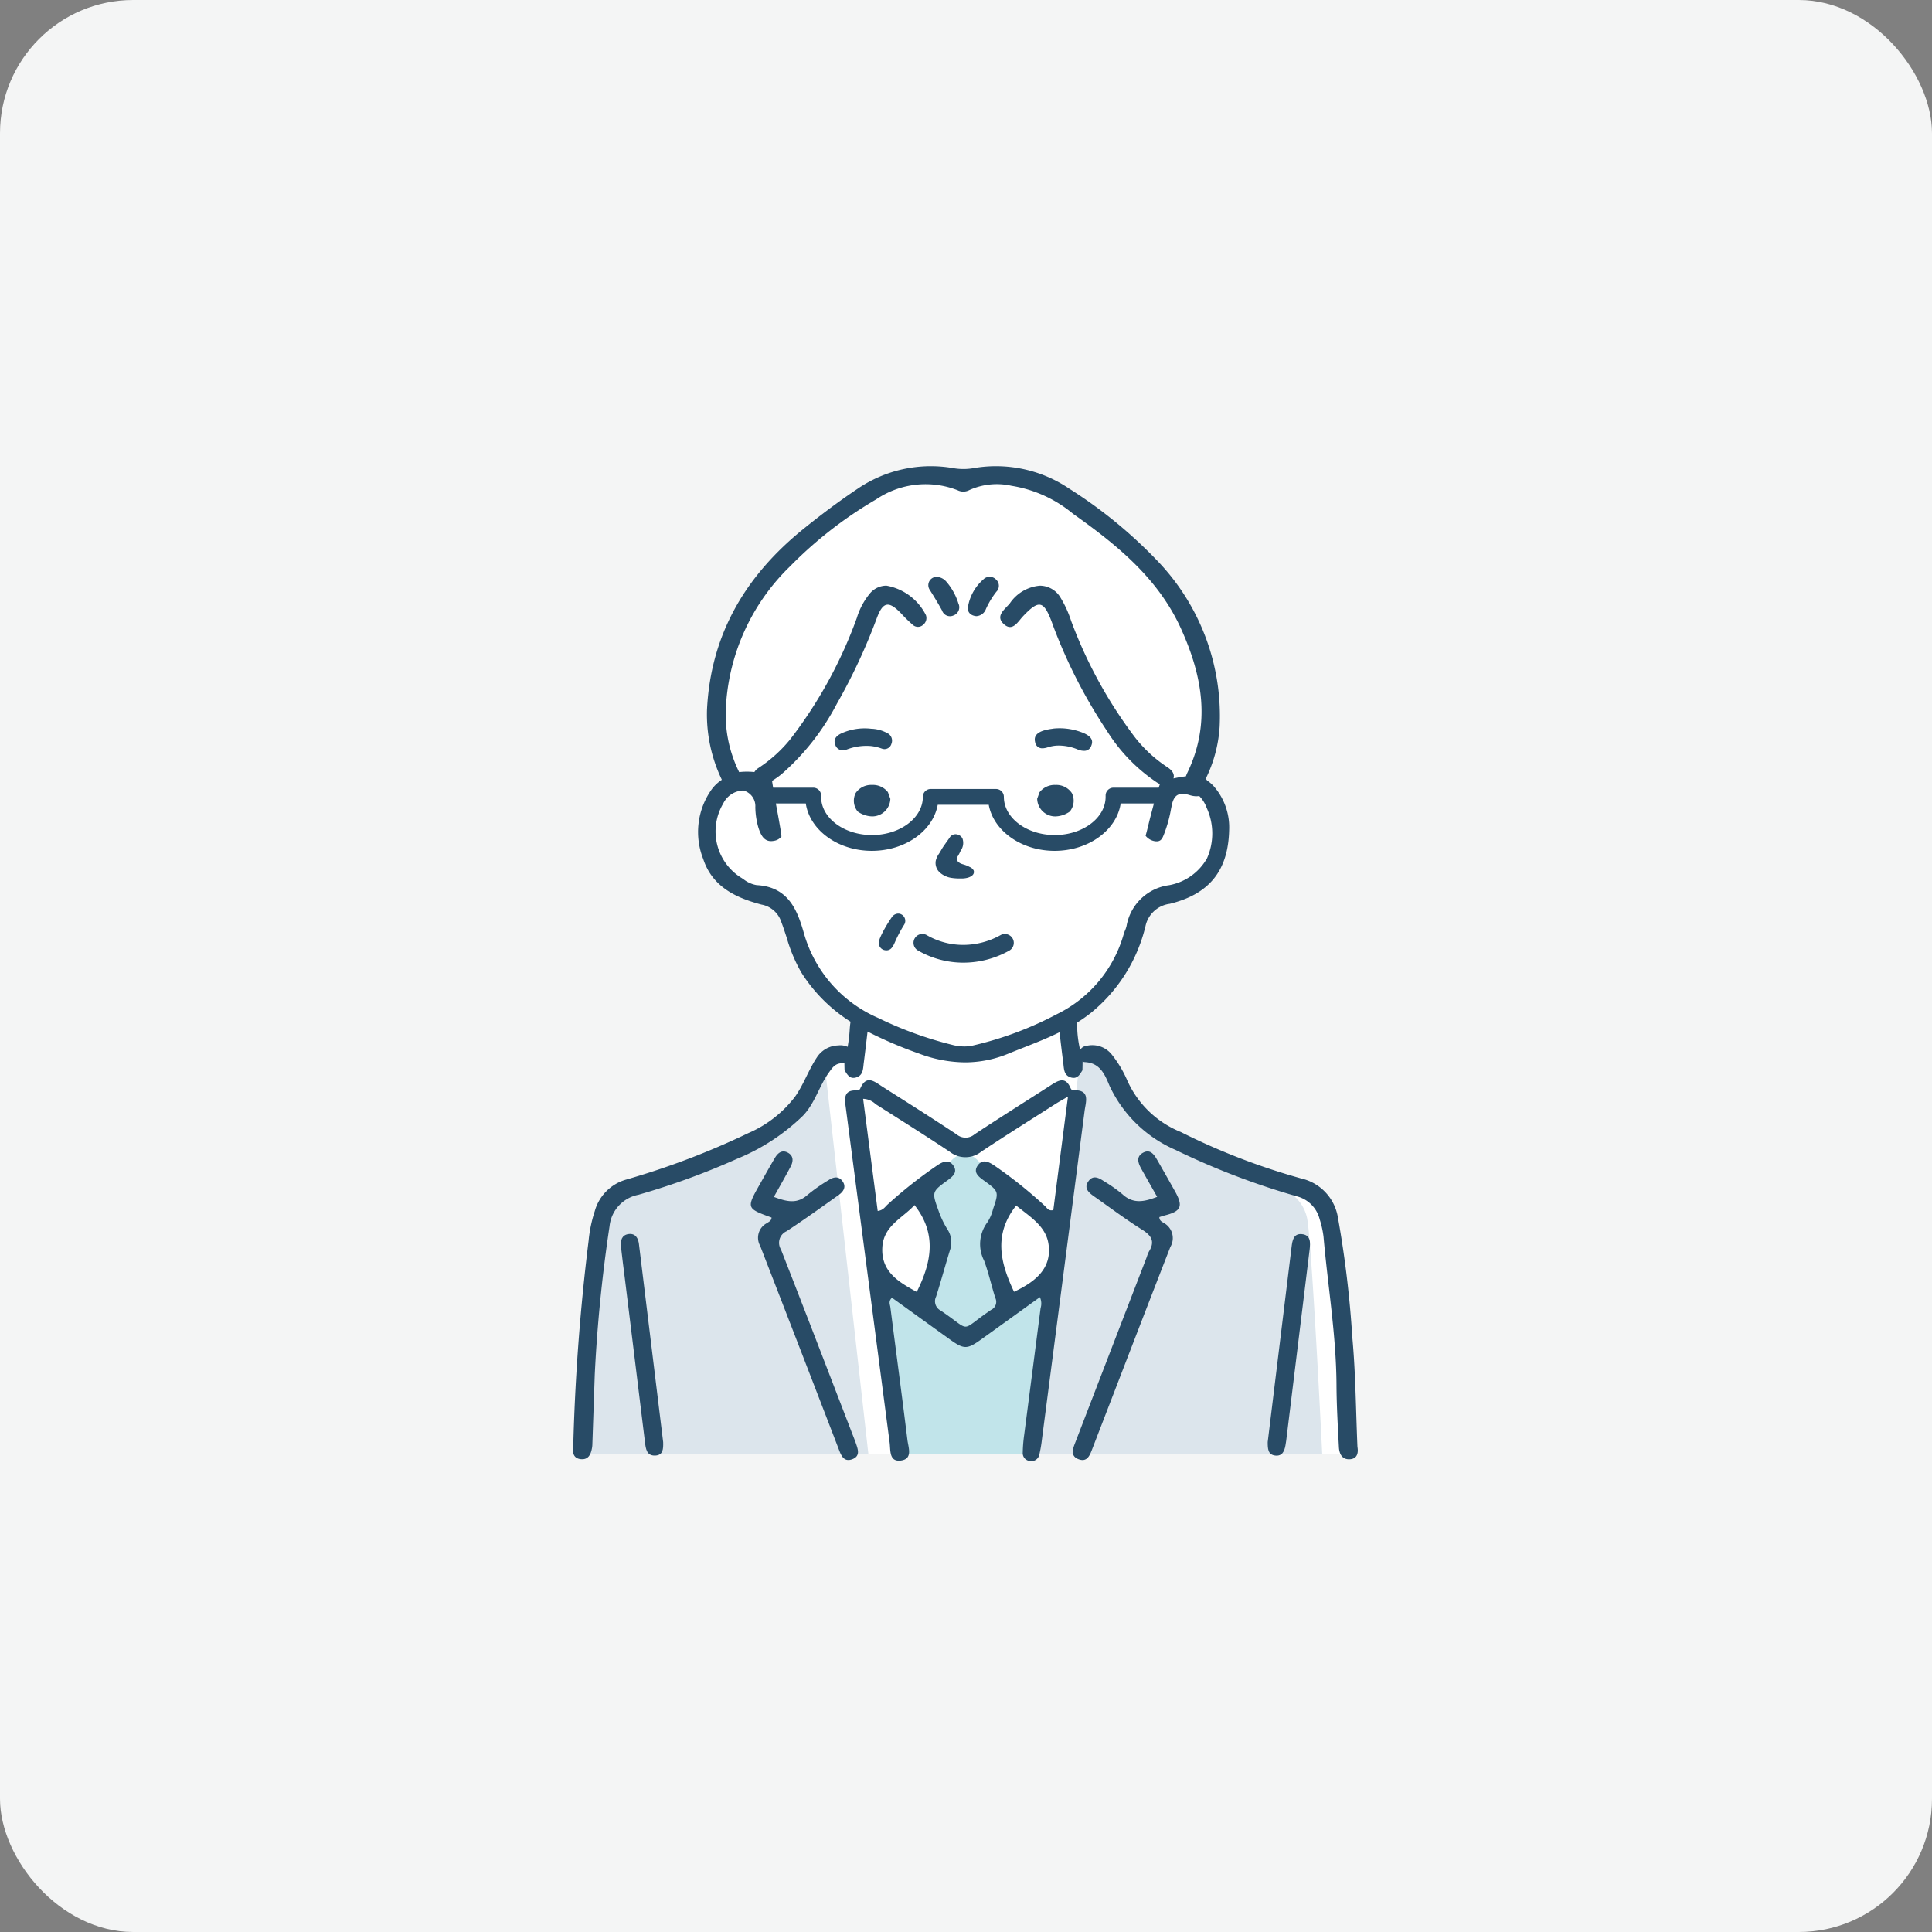 <svg xmlns="http://www.w3.org/2000/svg" xmlns:xlink="http://www.w3.org/1999/xlink" width="145" height="145" viewBox="0 0 145 145"><rect x="0" y="0" width="145" height="145" fill="#808080" stroke="none"/><defs><clipPath id="a"><rect width="58.904" height="74.664" fill="none"/></clipPath></defs><g transform="translate(-170 -4847)"><rect width="145" height="145" rx="10" transform="translate(170 4847)" fill="#f4f5f5"/><g transform="translate(213 4882)"><g transform="translate(0)" clip-path="url(#a)"><path d="M30.9,1.886S26.567-.383,20.538,5.776s-7.245,6.483-7.609,10.373a29.668,29.668,0,0,0,.81,8.509s-3.7,2.136-1.069,6.8a8.674,8.674,0,0,0,4.642,2.225s.718,1.364,1.436,3.014,1.986,5.5,4.737,5.718l-.455,2.943s-.7-1.2-2,.441-1.78,4.009-5.01,5.54-10.815,4.45-10.815,4.45-1.053.144-1.531,3.158S2.549,75.2,2.549,75.2H60.093S59.7,61.586,58.95,59.09s-.258-3.008-3.3-3.94-9.48-3.549-10.473-4.812-3.338-4.722-3.338-4.722l-2.563-.391-.324-2.5s3.489-1.783,4.511-4.967.571-3.334,2.135-4.146,4.771-1.211,4.868-4.481-1.8-4.3-1.8-4.3,1.684-5.2,1.053-7.94-2.8-8.151-6.557-10.617S35.781.112,30.9,1.886" transform="translate(-1.916 -1.068)" fill="#fff"/><path d="M91.728,245.431l6.473,4.494,6.885-4.494L103.6,258.6H93.253Z" transform="translate(-68.942 -184.463)" fill="#c1e4ea"/><path d="M107.157,208.761c-.072.111-1.8,1.63-1.8,1.63l1.3,3.8-1.3,4.911,3.087,2.467,3.6-2.362-1.63-5.1,1.63-3.637L110,208.761s-1.3-2.367-2.843,0" transform="translate(-79.187 -156.111)" fill="#c1e4ea"/><path d="M22.281,177.614a15.076,15.076,0,0,0-1.869,3.357c-.591,1.659-2.125,1.939-5.112,3.31s-8.615,3.573-8.615,3.573a3.022,3.022,0,0,0-1.522,2.01c-.338,1.467-1.126,17.762-1.126,17.762H25.208L21.99,178.954Z" transform="translate(-3.034 -133.493)" fill="#dce5ec"/><path d="M161.1,207.222s-.8-16.3-1.148-17.762a3.038,3.038,0,0,0-1.552-2.01s-5.738-2.2-8.782-3.573-3.843-4.02-4.446-5.678-2.669-.989-2.669-.989l.3,1.34-3.281,28.672Z" transform="translate(-104.864 -133.088)" fill="#dce5ec"/><path d="M99.3,186.229c-.055,0-.14-.1-.17-.172-.382-.9-.925-.57-1.487-.209-1.906,1.225-3.826,2.429-5.715,3.678a1.035,1.035,0,0,1-1.34.014c-1.837-1.222-3.706-2.4-5.567-3.581-.59-.375-1.215-.955-1.684.156-.03.071-.194.123-.293.119-.826-.029-.891.458-.806,1.1q1.66,12.669,3.316,25.338c.074.557-.056,1.47.86,1.339.891-.127.544-.973.475-1.533-.409-3.323-.855-6.642-1.28-9.964-.027-.212-.169-.449.118-.721,1.44,1.037,2.888,2.083,4.338,3.124,1.061.762,1.3.764,2.348.012,1.454-1.041,2.9-2.088,4.416-3.178a1.144,1.144,0,0,1,.053.824q-.614,4.763-1.233,9.526a11,11,0,0,0-.106,1.314.589.589,0,0,0,.511.628.607.607,0,0,0,.734-.482,9.232,9.232,0,0,0,.194-1.127q1.605-12.32,3.2-24.642c.094-.729.464-1.633-.884-1.57M87.589,201.356c-1.394-.751-2.723-1.548-2.579-3.415.122-1.569,1.541-2.139,2.408-3.1,1.706,2.164,1.27,4.312.171,6.513m7.3-.007c-1.042-2.184-1.548-4.319.162-6.473.934.774,2.189,1.494,2.414,2.827.314,1.865-.973,2.9-2.576,3.646m2.952-6.134c-.373.1-.479-.164-.638-.308a33.675,33.675,0,0,0-3.787-3.029c-.407-.272-.884-.528-1.247-.017-.374.527.058.848.457,1.137,1.127.815,1.136.838.685,2.156a3.214,3.214,0,0,1-.413.969,2.729,2.729,0,0,0-.251,2.9c.334.907.544,1.86.835,2.785a.661.661,0,0,1-.306.894c-.026.014-.048.034-.072.05-2.387,1.618-1.314,1.616-3.734,0a.786.786,0,0,1-.329-1.045c.364-1.148.678-2.311,1.033-3.462a1.758,1.758,0,0,0-.191-1.591,7.032,7.032,0,0,1-.674-1.43c-.495-1.36-.477-1.392.676-2.23.4-.293.813-.619.432-1.142-.335-.462-.788-.26-1.178,0A33.3,33.3,0,0,0,85.4,194.8c-.191.169-.319.427-.743.483l-1.094-8.418a1.415,1.415,0,0,1,.939.4c1.863,1.183,3.733,2.356,5.57,3.579a1.9,1.9,0,0,0,2.357-.013c1.837-1.222,3.709-2.392,5.569-3.581.244-.156.5-.294.939-.553l-1.1,8.521" transform="translate(-61.784 -139.397)" fill="#284b66"/><path d="M58.88,73.6c-.12-2.758-.134-5.526-.389-8.271a78.234,78.234,0,0,0-1.072-8.919,3.594,3.594,0,0,0-2.757-2.963,49.887,49.887,0,0,1-9.048-3.491,7.453,7.453,0,0,1-4.057-3.973,8.438,8.438,0,0,0-1.092-1.807,1.867,1.867,0,0,0-1.89-.69.641.641,0,0,0-.508.315,8.086,8.086,0,0,1-.217-1.544c-.007-.1-.013-.177-.019-.235-.008-.084-.018-.169-.03-.252a10.9,10.9,0,0,0,1.1-.774,11.987,11.987,0,0,0,4.071-6.49,2.138,2.138,0,0,1,1.824-1.674c2.972-.731,4.387-2.493,4.454-5.545a4.682,4.682,0,0,0-1.062-3.168,2.726,2.726,0,0,0-.611-.555l-.008-.022,0-.014-.088-.06a10.218,10.218,0,0,0,1.055-3.926A16.8,16.8,0,0,0,43.97,7.2a35.011,35.011,0,0,0-6.73-5.531A9.807,9.807,0,0,0,30.017.143a4.459,4.459,0,0,1-1.423,0,9.768,9.768,0,0,0-7.223,1.535c-1.425.956-2.789,1.978-4.119,3.057-4.321,3.506-6.922,7.908-7.191,13.548a11.319,11.319,0,0,0,1.073,5.151l.041.091-.012.009a2.921,2.921,0,0,0-.742.7,5.513,5.513,0,0,0-.638,5.249c.714,2.166,2.609,2.938,4.368,3.407a1.923,1.923,0,0,1,1.485,1.3c.15.393.283.8.411,1.192a11.618,11.618,0,0,0,1.091,2.6,11.839,11.839,0,0,0,3.7,3.7c-.021.109-.035.223-.046.338-.006.058-.012.139-.019.235a10.788,10.788,0,0,1-.157,1.313,1.285,1.285,0,0,0-.707-.107,1.965,1.965,0,0,0-1.614.919c-.618.937-.983,2.021-1.62,2.921a8.771,8.771,0,0,1-3.517,2.743,58.592,58.592,0,0,1-9.148,3.482,3.407,3.407,0,0,0-2.37,2.368,10.207,10.207,0,0,0-.465,2.239Q.224,65.787.025,73.5c-.069.463-.027.94.544,1.01.611.075.789-.388.871-.89a2.119,2.119,0,0,0,.019-.264q.09-2.6.179-5.2a110.829,110.829,0,0,1,1.111-11.13,2.684,2.684,0,0,1,2.165-2.356,55.671,55.671,0,0,0,7.431-2.712,15.483,15.483,0,0,0,4.918-3.22c.9-.935,1.206-2.211,1.944-3.237.245-.341.452-.678.939-.7a1.406,1.406,0,0,0,.229-.032c0,.185.006.371.011.557l.039.059c.145.235.294.478.56.509a.681.681,0,0,0,.275-.031c.466-.142.506-.526.549-.933.006-.06.012-.12.021-.178.066-.505.208-1.675.281-2.332a30.955,30.955,0,0,0,3.855,1.649,9.98,9.98,0,0,0,3.46.663,8.514,8.514,0,0,0,3.273-.662c.366-.15.734-.294,1.1-.439.908-.357,1.831-.722,2.722-1.161.074.665.211,1.789.276,2.282.008.058.014.118.02.178.043.407.083.791.549.933a.681.681,0,0,0,.275.031c.266-.031.416-.274.56-.509.013-.021.026-.039.038-.059.005-.221.011-.442.011-.662a.411.411,0,0,0,.173.049c1.162.055,1.52.989,1.85,1.78A9.719,9.719,0,0,0,45.219,51.3a56.127,56.127,0,0,0,9.119,3.488,2.371,2.371,0,0,1,1.707,1.726,7.085,7.085,0,0,1,.287,1.289c.323,3.716.954,7.4.975,11.147.008,1.556.1,3.112.181,4.667.027.5.246.958.86.9.52-.053.61-.479.532-.921M11.492,17.87A15.89,15.89,0,0,1,16.3,7.5a30.7,30.7,0,0,1,6.452-5.017,6.615,6.615,0,0,1,6.12-.689.958.958,0,0,0,.874-.011,5.006,5.006,0,0,1,3.167-.323,9.575,9.575,0,0,1,4.622,2.1c3.281,2.327,6.379,4.827,8.1,8.618,1.609,3.551,2.26,7.139.47,10.836a2.04,2.04,0,0,0-.1.249,9.4,9.4,0,0,0-.935.161c.116-.373-.155-.651-.49-.868A10.046,10.046,0,0,1,42.152,20.3a34.126,34.126,0,0,1-4.769-8.722A8.068,8.068,0,0,0,36.6,9.864a1.8,1.8,0,0,0-1.558-.908,3.021,3.021,0,0,0-2.253,1.327c-.384.462-1.122.95-.442,1.564.651.587,1.051-.194,1.435-.6,1.19-1.254,1.55-1.185,2.165.462.042.112.08.226.123.338a38.741,38.741,0,0,0,4.017,7.82,12.823,12.823,0,0,0,3.73,3.851,1.958,1.958,0,0,0,.235.129l-.09.27H40.568a.59.59,0,0,0-.59.59c0,.017,0,.033,0,.049s0,.032,0,.049c0,1.581-1.713,2.867-3.818,2.867s-3.818-1.286-3.818-2.867a.59.59,0,0,0-.59-.59h-4.9a.59.59,0,0,0-.59.59c0,1.581-1.713,2.867-3.818,2.867s-3.818-1.286-3.818-2.867c0-.017,0-.033,0-.049s0-.032,0-.049a.59.59,0,0,0-.59-.59H15.025c-.029-.17-.054-.34-.081-.51a7.353,7.353,0,0,0,.707-.5A18.1,18.1,0,0,0,19.8,17.833a43.725,43.725,0,0,0,3-6.426c.466-1.265.905-1.33,1.829-.37a10.875,10.875,0,0,0,.9.878.572.572,0,0,0,.751-.02.649.649,0,0,0,.212-.729,4.125,4.125,0,0,0-2.966-2.213,1.625,1.625,0,0,0-1.2.541,5.262,5.262,0,0,0-1.019,1.882,33.623,33.623,0,0,1-4.994,9.105,10.448,10.448,0,0,1-2.395,2.161,1,1,0,0,0-.3.3c-.189-.017-.384-.027-.572-.027a5.13,5.13,0,0,0-.573.033l-.047-.1a9.758,9.758,0,0,1-.934-4.976m18.592,25.58a2.9,2.9,0,0,1-.711.087,3.625,3.625,0,0,1-.906-.121,28.054,28.054,0,0,1-5.558-2.02,9.852,9.852,0,0,1-5.563-6.32c-.5-1.777-1.178-3.522-3.562-3.649a2.178,2.178,0,0,1-.985-.443c-.073-.048-.145-.095-.216-.139a4.1,4.1,0,0,1-1.306-5.536,1.731,1.731,0,0,1,1.472-.981H12.8a1.216,1.216,0,0,1,.889,1.254,5.763,5.763,0,0,0,.241,1.566c.161.473.38.978.939.978a1.085,1.085,0,0,0,.191-.018.877.877,0,0,0,.59-.33c-.028-.239-.057-.476-.1-.7-.1-.593-.211-1.186-.321-1.778h2.247c.3,2,2.408,3.555,4.957,3.555,2.509,0,4.591-1.5,4.945-3.457h3.829c.354,1.953,2.437,3.457,4.945,3.457,2.55,0,4.656-1.555,4.958-3.555h2.494c-.1.38-.2.758-.3,1.137-.1.4-.2.851-.325,1.285a1.1,1.1,0,0,0,.707.412c.442.061.546-.2.669-.513l.039-.1a9.891,9.891,0,0,0,.494-1.813l.054-.264c.126-.606.367-.865.806-.865a2.061,2.061,0,0,1,.559.1,1.743,1.743,0,0,0,.476.08,1.82,1.82,0,0,0,.223-.018,2.437,2.437,0,0,1,.554.881,4.608,4.608,0,0,1,.028,3.794,4.114,4.114,0,0,1-2.839,2.016,3.734,3.734,0,0,0-3.2,3.07,2.041,2.041,0,0,1-.12.347,2.441,2.441,0,0,0-.1.282,9.6,9.6,0,0,1-5.006,5.981,25.9,25.9,0,0,1-6.247,2.34" transform="translate(0 0)" fill="#284b66"/><path d="M61.3,227.982c-1.756-4.55-3.5-9.106-5.281-13.645a.951.951,0,0,1,.425-1.367c1.328-.872,2.616-1.8,3.912-2.722.37-.263.59-.622.27-1.049-.289-.387-.679-.294-1.025-.067a12.749,12.749,0,0,0-1.589,1.113c-.8.721-1.6.491-2.524.15.439-.79.863-1.524,1.257-2.272.211-.4.236-.827-.235-1.063-.43-.215-.735.053-.944.408-.389.657-.762,1.325-1.138,1.99-1.01,1.784-1,1.8.886,2.486-.007.252-.225.333-.387.441a1.236,1.236,0,0,0-.468,1.683q2.952,7.6,5.879,15.209c.181.468.37,1.05,1.03.807s.412-.8.248-1.277c-.1-.277-.21-.548-.316-.822" transform="translate(-40.408 -155.565)" fill="#284b66"/><path d="M157.349,207.612c-.229-.4-.514-.814-1.035-.546-.564.29-.4.778-.154,1.218.382.688.773,1.37,1.19,2.106-.977.375-1.806.548-2.61-.2a10.709,10.709,0,0,0-1.369-.964c-.382-.257-.818-.5-1.169-.023-.386.522,0,.863.41,1.15,1.2.845,2.383,1.731,3.627,2.513.709.446.952.894.493,1.63a2.358,2.358,0,0,0-.161.409q-2.681,6.949-5.358,13.9c-.18.467-.42,1.032.244,1.278s.851-.335,1.032-.8c1.949-5.042,3.885-10.089,5.848-15.126a1.3,1.3,0,0,0-.508-1.82c-.143-.089-.317-.175-.313-.427.126-.04.261-.09.4-.125,1.234-.308,1.4-.685.785-1.789q-.667-1.193-1.348-2.377" transform="translate(-113.503 -155.564)" fill="#284b66"/><path d="M15.83,232.69c-.055-.45-.261-.833-.777-.768s-.626.487-.578.935c.088.818.2,1.634.3,2.45q.751,6.125,1.505,12.249c.058.468.118,1.016.764.991.611-.023.611-.524.6-1.007q-.9-7.4-1.816-14.852" transform="translate(-10.872 -174.304)" fill="#284b66"/><path d="M212.466,231.954c-.623-.058-.708.485-.767.974-.207,1.721-.422,3.441-.632,5.161-.389,3.178-.777,6.357-1.158,9.471,0,.494.012.944.555,1.012.528.066.7-.32.778-.765.019-.116.04-.232.055-.348q.88-7.173,1.758-14.346c.064-.521.092-1.1-.589-1.159" transform="translate(-157.765 -174.331)" fill="#284b66"/><path d="M109.761,141.276a.667.667,0,0,0-.319.082,5.751,5.751,0,0,1-2.789.739,5.455,5.455,0,0,1-2.724-.715.665.665,0,0,0-.721,1.119,6.809,6.809,0,0,0,3.457.929,7.049,7.049,0,0,0,3.417-.9.665.665,0,0,0-.321-1.249" transform="translate(-77.342 -106.181)" fill="#284b66"/><path d="M110.778,114.43a4.034,4.034,0,0,0,.506.038l.181,0A1.7,1.7,0,0,0,112,114.4c.454-.149.451-.4.41-.528a.573.573,0,0,0-.294-.263,2.31,2.31,0,0,0-.287-.132c-.062-.024-.126-.044-.222-.072a1.259,1.259,0,0,1-.176-.063.655.655,0,0,1-.243-.192.259.259,0,0,1-.058-.126.6.6,0,0,1,.108-.259,3.575,3.575,0,0,0,.191-.376,1,1,0,0,0,.134-.931.6.6,0,0,0-.523-.311.518.518,0,0,0-.441.264l-.285.4c-.068.1-.135.19-.2.288s-.109.178-.162.269c-.043.073-.085.146-.145.239a1.561,1.561,0,0,0-.245.533.964.964,0,0,0,.306.882,1.706,1.706,0,0,0,.911.408" transform="translate(-82.332 -83.537)" fill="#284b66"/><path d="M86.232,96.257A1.4,1.4,0,0,0,85,96.866a1.281,1.281,0,0,0,.128,1.355l.011.023.03.02a1.955,1.955,0,0,0,1.08.355,1.358,1.358,0,0,0,1.35-1.273l.008-.028-.187-.518a1.422,1.422,0,0,0-1.183-.544" transform="translate(-63.78 -72.346)" fill="#284b66"/><path d="M141.614,96.257a1.429,1.429,0,0,0-1.192.556l-.176.494.006.04a1.358,1.358,0,0,0,1.35,1.273,1.957,1.957,0,0,0,1.081-.355l.022-.012.018-.031a1.281,1.281,0,0,0,.128-1.355,1.4,1.4,0,0,0-1.236-.609" transform="translate(-105.407 -72.346)" fill="#284b66"/><path d="M83.026,79.554a2.711,2.711,0,0,0-1.229-.338,4.227,4.227,0,0,0-2.249.355c-.449.22-.59.508-.432.88a.572.572,0,0,0,.481.379.854.854,0,0,0,.367-.053,4.112,4.112,0,0,1,1.8-.263,3.339,3.339,0,0,1,.823.19.681.681,0,0,0,.167.039.541.541,0,0,0,.567-.4.627.627,0,0,0-.292-.79" transform="translate(-59.416 -59.524)" fill="#284b66"/><path d="M140.151,80.682a1.462,1.462,0,0,0,.355-.075,2.726,2.726,0,0,1,.657-.126,3.7,3.7,0,0,1,1.589.291,1.25,1.25,0,0,0,.518.1.554.554,0,0,0,.5-.392c.159-.391-.006-.675-.535-.922a4.679,4.679,0,0,0-2.284-.359c-.04.008-.092.015-.151.024a3.843,3.843,0,0,0-.619.13c-.528.171-.734.454-.629.865a.532.532,0,0,0,.6.461" transform="translate(-104.864 -59.522)" fill="#284b66"/><path d="M119.964,36.315a.809.809,0,0,0,.71-.532,6.321,6.321,0,0,1,.785-1.3.624.624,0,0,0-.008-.9.667.667,0,0,0-.976-.018,3.483,3.483,0,0,0-1.136,1.992c-.1.453.189.727.625.76" transform="translate(-89.68 -25.073)" fill="#284b66"/><path d="M108.385,35.984a.627.627,0,0,0,.841.318.652.652,0,0,0,.365-.9,4.553,4.553,0,0,0-.908-1.638,1.012,1.012,0,0,0-.7-.355.623.623,0,0,0-.553.955c.336.531.66,1.064.961,1.616" transform="translate(-80.662 -25.113)" fill="#284b66"/><path d="M92.623,136.656q.111-.221.233-.436c.159-.282.336-.564.526-.837a.594.594,0,0,1,.476-.261.489.489,0,0,1,.264.078.547.547,0,0,1,.188.742c-.17.271-.328.549-.468.827q-.106.209-.2.423l-.034.076c-.022.05-.044.1-.068.15a1.483,1.483,0,0,1-.189.294.492.492,0,0,1-.391.168h0a.576.576,0,0,1-.222-.043.54.54,0,0,1-.339-.523,1.287,1.287,0,0,1,.085-.348c.043-.105.09-.208.141-.31" transform="translate(-69.442 -101.556)" fill="#284b66"/></g></g></g></svg>